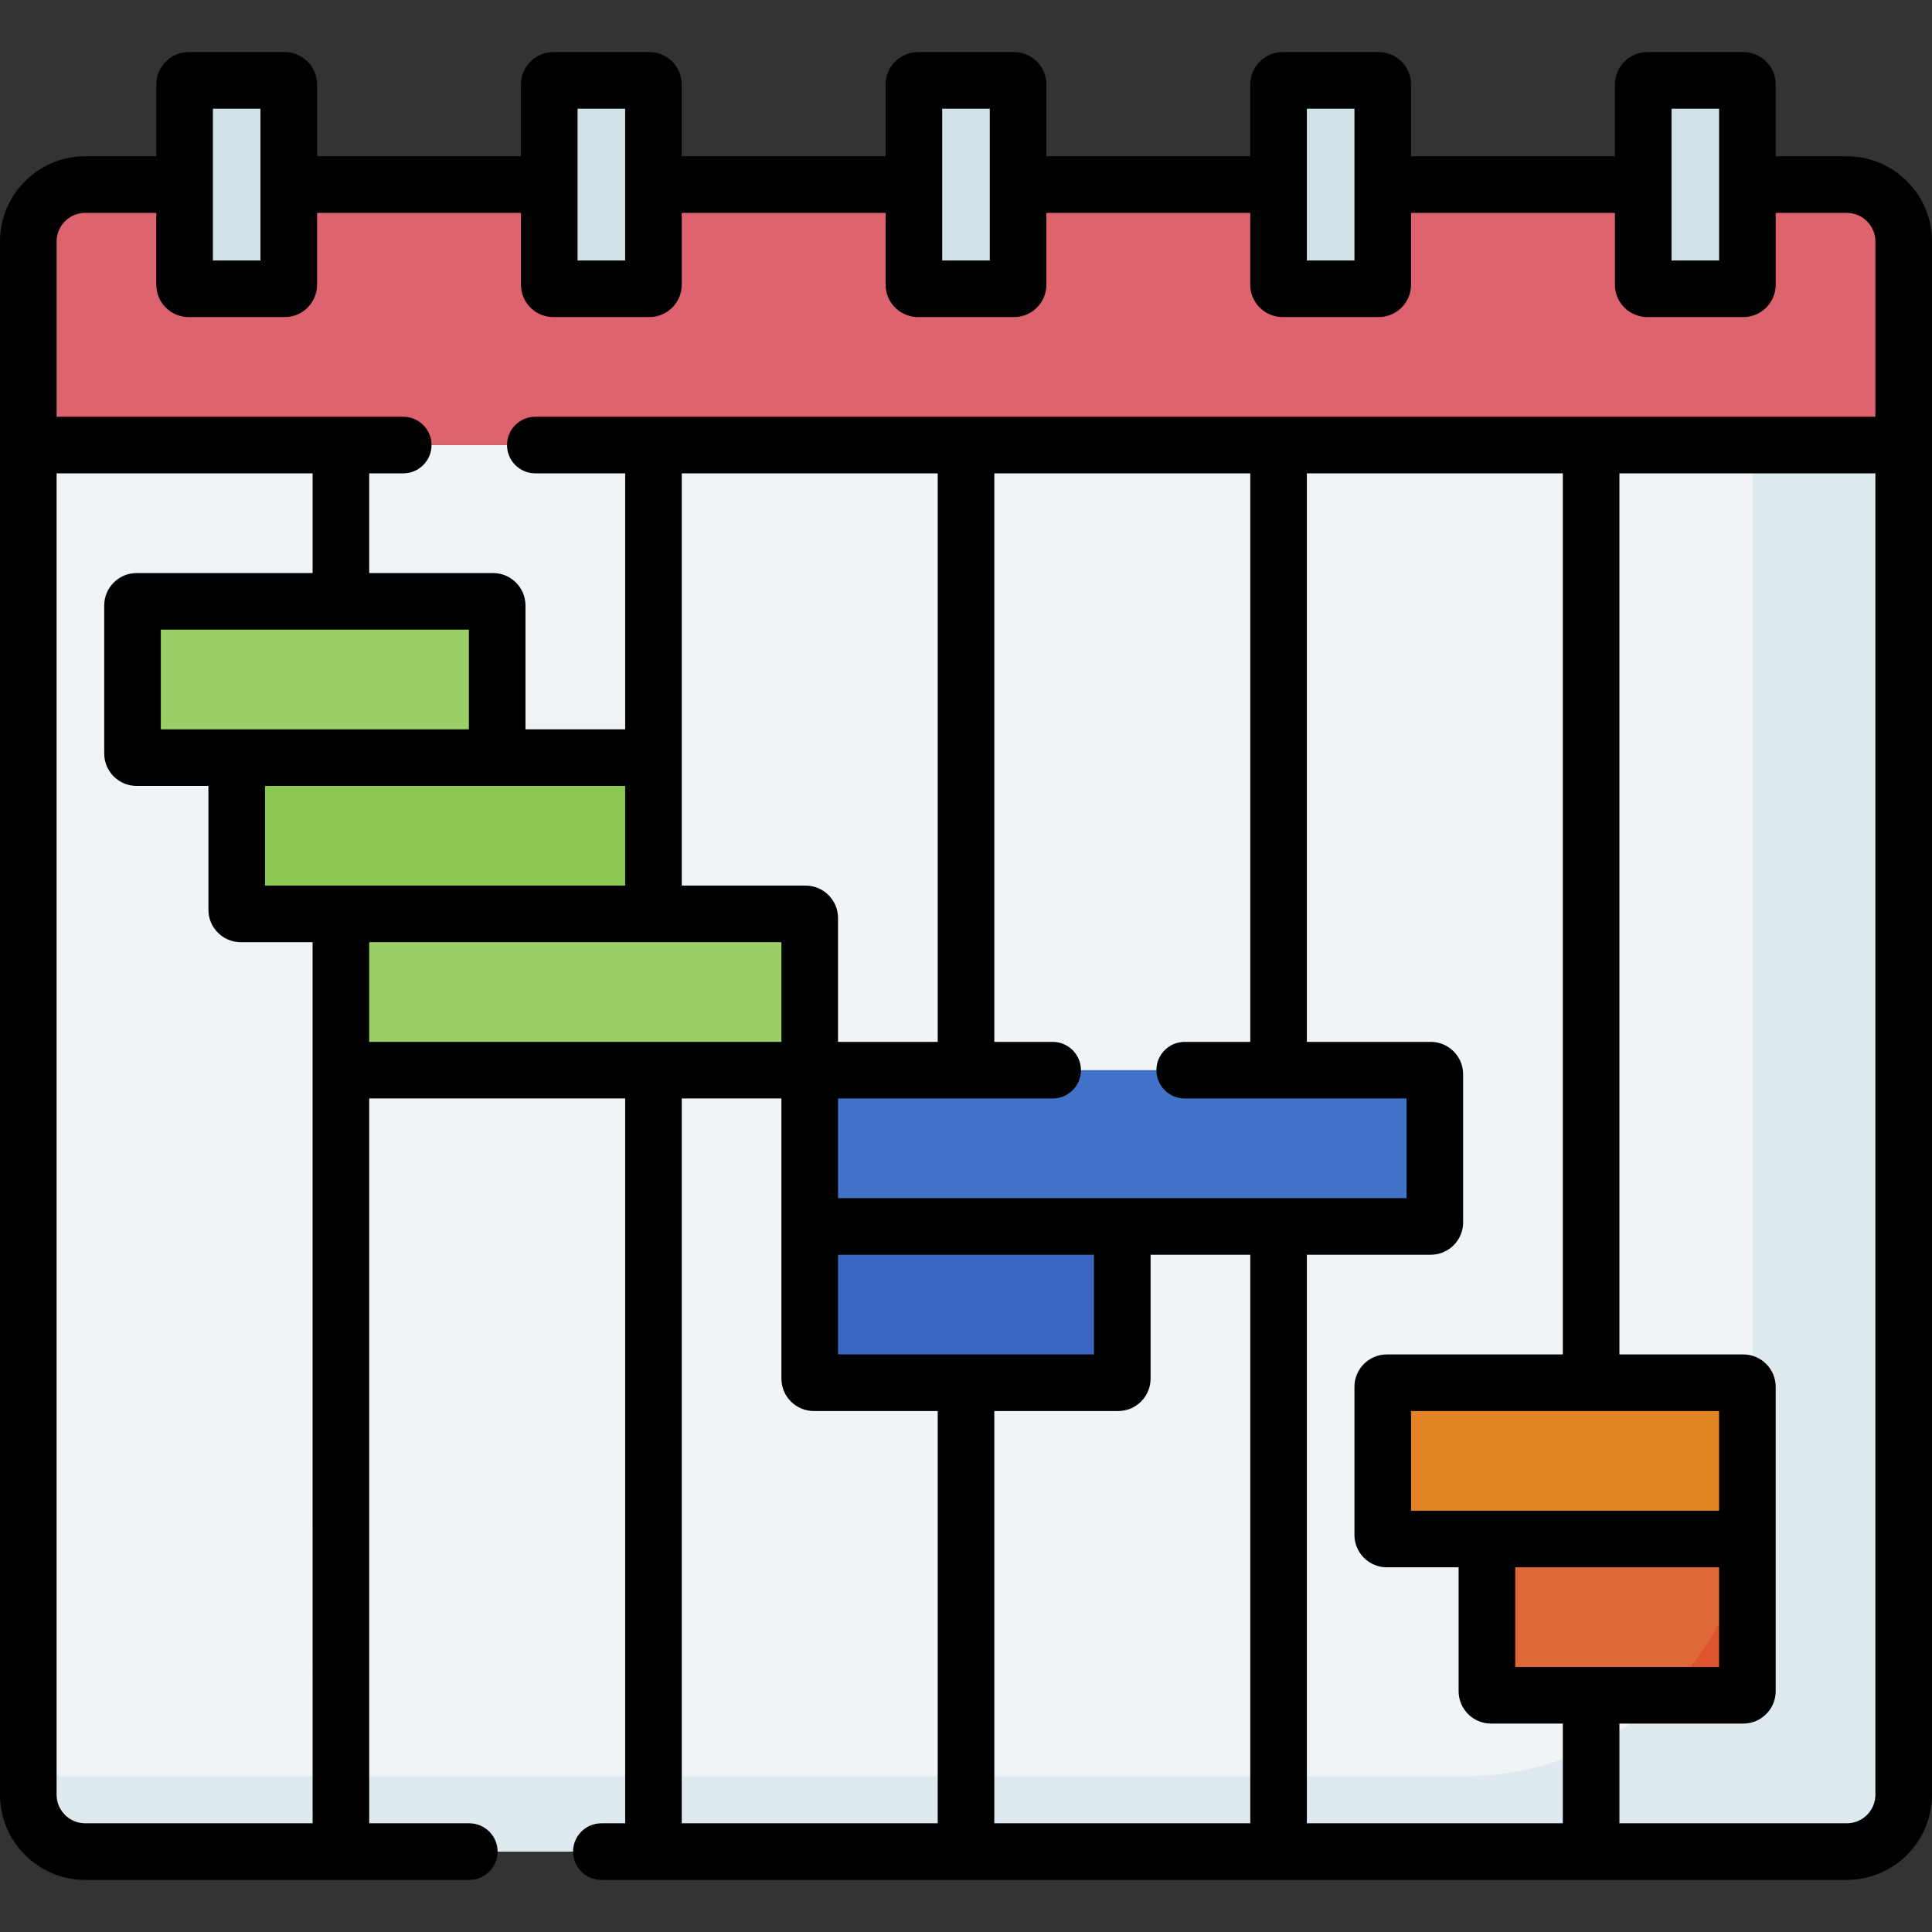 <?xml version="1.0" encoding="UTF-8" standalone="no"?>
<!DOCTYPE svg PUBLIC "-//W3C//DTD SVG 1.1//EN" "http://www.w3.org/Graphics/SVG/1.1/DTD/svg11.dtd">
<svg width="100%" height="100%" viewBox="0 0 512 512" version="1.1" xmlns="http://www.w3.org/2000/svg" xmlns:xlink="http://www.w3.org/1999/xlink" xml:space="preserve" xmlns:serif="http://www.serif.com/" style="fill-rule:evenodd;clip-rule:evenodd;stroke-linejoin:round;stroke-miterlimit:2;">
    <rect x="0" y="0" width="512" height="512" fill="#333333" stroke="none"/>
    <g>
        <path d="M7.5,117.944L7.5,475.614C7.5,483.942 14.251,490.694 22.58,490.694L489.42,490.694C497.748,490.694 504.5,483.943 504.5,475.614L504.5,117.944L7.5,117.944Z" style="fill:rgb(241,244,246);fill-rule:nonzero;"/>
        <g>
            <path d="M75.453,76.528L49.992,76.528C49.398,76.528 48.917,76.047 48.917,75.453L48.917,22.381C48.917,21.787 49.398,21.306 49.992,21.306L75.453,21.306C76.047,21.306 76.528,21.787 76.528,22.381L76.528,75.453C76.528,76.046 76.046,76.528 75.453,76.528Z" style="fill:rgb(208,226,231);fill-rule:nonzero;"/>
            <path d="M172.092,76.528L146.631,76.528C146.037,76.528 145.556,76.047 145.556,75.453L145.556,22.381C145.556,21.787 146.037,21.306 146.631,21.306L172.092,21.306C172.686,21.306 173.167,21.787 173.167,22.381L173.167,75.453C173.167,76.046 172.685,76.528 172.092,76.528Z" style="fill:rgb(208,226,231);fill-rule:nonzero;"/>
            <path d="M268.73,76.528L243.27,76.528C242.676,76.528 242.195,76.047 242.195,75.453L242.195,22.381C242.195,21.787 242.676,21.306 243.27,21.306L268.731,21.306C269.325,21.306 269.806,21.787 269.806,22.381L269.806,75.453C269.806,76.046 269.324,76.528 268.73,76.528Z" style="fill:rgb(208,226,231);fill-rule:nonzero;"/>
            <path d="M365.369,76.528L339.908,76.528C339.314,76.528 338.833,76.047 338.833,75.453L338.833,22.381C338.833,21.787 339.314,21.306 339.908,21.306L365.369,21.306C365.963,21.306 366.444,21.787 366.444,22.381L366.444,75.453C366.445,76.046 365.963,76.528 365.369,76.528Z" style="fill:rgb(208,226,231);fill-rule:nonzero;"/>
            <path d="M462.008,76.528L436.547,76.528C435.953,76.528 435.472,76.047 435.472,75.453L435.472,22.381C435.472,21.787 435.953,21.306 436.547,21.306L462.008,21.306C462.602,21.306 463.083,21.787 463.083,22.381L463.083,75.453C463.083,76.046 462.602,76.528 462.008,76.528Z" style="fill:rgb(208,226,231);fill-rule:nonzero;"/>
        </g>
        <path d="M489.42,48.917L463.083,48.917L463.083,75.453C463.083,76.047 462.602,76.528 462.008,76.528L436.547,76.528C435.953,76.528 435.472,76.047 435.472,75.453L435.472,48.917L366.444,48.917L366.444,75.453C366.444,76.047 365.963,76.528 365.369,76.528L339.908,76.528C339.314,76.528 338.833,76.047 338.833,75.453L338.833,48.917L269.805,48.917L269.805,75.453C269.805,76.047 269.324,76.528 268.73,76.528L243.27,76.528C242.676,76.528 242.195,76.047 242.195,75.453L242.195,48.917L173.167,48.917L173.167,75.453C173.167,76.047 172.686,76.528 172.092,76.528L146.631,76.528C146.037,76.528 145.556,76.047 145.556,75.453L145.556,48.917L76.528,48.917L76.528,75.453C76.528,76.047 76.047,76.528 75.453,76.528L49.992,76.528C49.398,76.528 48.917,76.047 48.917,75.453L48.917,48.917L22.58,48.917C14.252,48.917 7.5,55.668 7.5,63.997L7.5,117.945L504.5,117.945L504.5,63.997C504.5,55.668 497.749,48.917 489.42,48.917Z" style="fill:rgb(221,99,110);fill-rule:nonzero;"/>
        <path d="M464.499,117.944L464.499,394.374C464.499,436.524 430.33,470.693 388.18,470.693L7.5,470.693L7.5,475.614C7.5,483.942 14.251,490.694 22.58,490.694L489.42,490.694C497.748,490.694 504.5,483.943 504.5,475.614L504.5,117.944L464.499,117.944Z" style="fill:rgb(223,234,239);fill-rule:nonzero;"/>
        <path d="M130.67,200.778L36.205,200.778C35.606,200.778 35.12,200.292 35.12,199.693L35.12,160.449C35.12,159.85 35.606,159.364 36.205,159.364L130.669,159.364C131.268,159.364 131.754,159.85 131.754,160.449L131.754,199.693C131.755,200.292 131.269,200.778 130.67,200.778Z" style="fill:rgb(155,208,105);fill-rule:nonzero;"/>
        <path d="M172.085,242.193L63.815,242.193C63.216,242.193 62.73,241.707 62.73,241.108L62.73,201.864C62.73,201.265 63.216,200.779 63.815,200.779L172.084,200.779C172.683,200.779 173.169,201.265 173.169,201.864L173.169,241.108C173.17,241.707 172.684,242.193 172.085,242.193Z" style="fill:rgb(139,200,82);fill-rule:nonzero;"/>
        <path d="M213.5,283.608L91.425,283.608C90.826,283.608 90.34,283.122 90.34,282.523L90.34,243.279C90.34,242.68 90.826,242.194 91.425,242.194L213.5,242.194C214.099,242.194 214.585,242.68 214.585,243.279L214.585,282.523C214.585,283.122 214.099,283.608 213.5,283.608Z" style="fill:rgb(155,208,105);fill-rule:nonzero;"/>
        <path d="M379.16,325.023L214.585,325.023L214.585,284.693C214.585,284.094 215.071,283.608 215.67,283.608L379.16,283.608C379.759,283.608 380.245,284.094 380.245,284.693L380.245,323.937C380.245,324.537 379.759,325.023 379.16,325.023Z" style="fill:rgb(64,115,200);fill-rule:nonzero;"/>
        <path d="M296.33,366.438L215.67,366.438C215.071,366.438 214.585,365.952 214.585,365.353L214.585,325.023L297.415,325.023L297.415,365.353C297.415,365.952 296.929,366.438 296.33,366.438Z" style="fill:rgb(59,102,193);fill-rule:nonzero;"/>
        <path d="M463.075,407.853L367.525,407.853C366.926,407.853 366.44,407.367 366.44,406.768L366.44,367.524C366.44,366.925 366.926,366.439 367.525,366.439L461.989,366.439C462.588,366.439 463.074,366.925 463.074,367.524L463.074,407.853L463.075,407.853Z" style="fill:rgb(226,132,36);fill-rule:nonzero;"/>
        <path d="M461.99,449.268L395.136,449.268C394.537,449.268 394.051,448.782 394.051,448.183L394.051,407.853L463.076,407.853L463.076,448.183C463.075,448.782 462.589,449.268 461.99,449.268Z" style="fill:rgb(221,105,56);fill-rule:nonzero;"/>
        <path d="M463.075,448.182L463.075,409.118C460.019,424.73 452.204,438.637 441.202,449.267L461.99,449.267C462.589,449.268 463.075,448.782 463.075,448.182Z" style="fill:rgb(221,84,46);fill-rule:nonzero;"/>
        <path d="M489.42,41.417L470.583,41.417L470.583,22.38C470.583,17.651 466.736,13.805 462.008,13.805L436.548,13.805C431.819,13.805 427.973,17.652 427.973,22.38L427.973,41.416L373.945,41.416L373.945,22.38C373.945,17.651 370.098,13.805 365.37,13.805L339.909,13.805C335.18,13.805 331.334,17.652 331.334,22.38L331.334,41.416L277.307,41.416L277.307,22.38C277.307,17.651 273.46,13.805 268.732,13.805L243.27,13.805C238.541,13.805 234.695,17.652 234.695,22.38L234.695,41.416L180.668,41.416L180.668,22.38C180.668,17.651 176.821,13.805 172.093,13.805L146.632,13.805C141.903,13.805 138.057,17.652 138.057,22.38L138.057,41.416L84.028,41.416L84.028,22.38C84.028,17.651 80.181,13.805 75.453,13.805L49.993,13.805C45.264,13.805 41.418,17.652 41.418,22.38L41.418,41.416L22.58,41.416C10.129,41.417 0,51.545 0,63.997L0,475.615C0,488.065 10.129,498.195 22.58,498.195L124.364,498.195C128.506,498.195 131.864,494.838 131.864,490.695C131.864,486.552 128.506,483.195 124.364,483.195L97.845,483.195L97.845,291.108L165.675,291.108L165.675,483.195L159.365,483.195C155.223,483.195 151.865,486.552 151.865,490.695C151.865,494.838 155.223,498.195 159.365,498.195L489.42,498.195C501.871,498.195 512,488.065 512,475.615L512,63.997C512,51.545 501.871,41.417 489.42,41.417ZM442.973,28.805L455.583,28.805L455.583,69.028L442.973,69.028L442.973,28.805ZM346.333,28.805L358.944,28.805L358.944,69.028L346.333,69.028L346.333,28.805ZM249.694,28.805L262.305,28.805L262.305,69.028L249.694,69.028L249.694,28.805ZM153.056,28.805L165.667,28.805L165.667,69.028L153.056,69.028L153.056,28.805ZM56.417,28.805L69.028,28.805L69.028,69.028L56.417,69.028L56.417,28.805ZM22.58,56.417L41.417,56.417L41.417,75.453C41.417,80.182 45.264,84.028 49.992,84.028L75.452,84.028C80.181,84.028 84.027,80.181 84.027,75.453L84.027,56.417L138.055,56.417L138.055,75.453C138.055,80.182 141.902,84.028 146.63,84.028L172.091,84.028C176.82,84.028 180.666,80.181 180.666,75.453L180.666,56.417L234.693,56.417L234.693,75.453C234.693,80.182 238.54,84.028 243.268,84.028L268.729,84.028C273.458,84.028 277.304,80.181 277.304,75.453L277.304,56.417L331.331,56.417L331.331,75.453C331.331,80.182 335.178,84.028 339.906,84.028L365.367,84.028C370.096,84.028 373.942,80.181 373.942,75.453L373.942,56.417L427.97,56.417L427.97,75.453C427.97,80.182 431.817,84.028 436.545,84.028L462.005,84.028C466.734,84.028 470.58,80.181 470.58,75.453L470.58,56.417L489.417,56.417C493.597,56.417 496.997,59.817 496.997,63.997L496.997,110.445L141.864,110.445C137.722,110.445 134.364,113.802 134.364,117.945C134.364,122.088 137.722,125.445 141.864,125.445L165.675,125.445L165.675,193.278L139.255,193.278L139.255,160.448C139.255,155.715 135.404,151.863 130.67,151.863L97.845,151.863L97.845,125.445L106.863,125.445C111.005,125.445 114.363,122.088 114.363,117.945C114.363,113.802 111.005,110.445 106.863,110.445L15,110.445L15,63.997C15,59.817 18.4,56.417 22.58,56.417ZM401.55,441.768L401.55,415.353L455.575,415.353L455.575,441.768C443.856,441.768 460.724,441.768 401.55,441.768ZM455.575,400.353L373.94,400.353L373.94,373.938L455.575,373.938L455.575,400.353ZM367.525,358.938C362.792,358.938 358.94,362.79 358.94,367.523L358.94,406.767C358.94,411.501 362.792,415.353 367.525,415.353L386.549,415.353L386.549,448.182C386.549,452.916 390.401,456.768 395.135,456.768L414.164,456.768L414.164,483.195L346.334,483.195L346.334,332.523L379.159,332.523C383.892,332.523 387.744,328.671 387.744,323.937L387.744,284.693C387.744,279.96 383.892,276.108 379.159,276.108L346.334,276.108L346.334,125.445L414.164,125.445L414.164,358.938L367.525,358.938ZM97.84,276.108L97.84,249.693L207.085,249.693L207.085,276.108L97.84,276.108ZM124.255,166.863L124.255,193.278L42.62,193.278L42.62,166.863L124.255,166.863ZM70.23,208.278L165.67,208.278L165.67,234.693L70.23,234.693L70.23,208.278ZM248.505,125.445L248.505,276.108L222.085,276.108L222.085,243.278C222.085,238.545 218.234,234.693 213.5,234.693L180.675,234.693L180.675,125.445L248.505,125.445ZM313.961,276.108C309.818,276.108 306.461,279.465 306.461,283.608C306.461,287.751 309.818,291.108 313.961,291.108L372.745,291.108L372.745,317.523L222.085,317.523L222.085,291.108L278.961,291.108C283.104,291.108 286.461,287.751 286.461,283.608C286.461,279.465 283.104,276.108 278.961,276.108L263.505,276.108L263.505,125.445L331.335,125.445L331.335,276.108L313.961,276.108ZM222.085,332.523L289.915,332.523L289.915,358.938L222.085,358.938L222.085,332.523ZM296.33,373.938C301.063,373.938 304.915,370.086 304.915,365.352L304.915,332.523L331.335,332.523L331.335,483.195L263.505,483.195L263.505,373.938L296.33,373.938ZM22.58,483.195C18.4,483.195 15,479.795 15,475.615L15,125.445L82.845,125.445L82.845,151.863L36.205,151.863C31.471,151.863 27.62,155.715 27.62,160.448L27.62,199.692C27.62,204.426 31.472,208.278 36.205,208.278L55.23,208.278L55.23,241.107C55.23,245.841 59.082,249.693 63.815,249.693L82.84,249.693C82.84,290.635 82.845,317.421 82.845,483.195L22.58,483.195ZM180.675,291.108L207.085,291.108L207.085,365.352C207.085,370.086 210.937,373.938 215.67,373.938L248.504,373.938L248.504,483.195L180.674,483.195L180.674,291.108L180.675,291.108ZM497,475.615C497,479.795 493.6,483.195 489.42,483.195L429.165,483.195L429.165,456.768L461.99,456.768C466.723,456.768 470.575,452.916 470.575,448.182L470.575,367.523C470.575,362.79 466.723,358.938 461.99,358.938L429.165,358.938L429.165,125.445L497,125.445L497,475.615Z" style="fill-rule:nonzero;"/>
    </g>
</svg>
